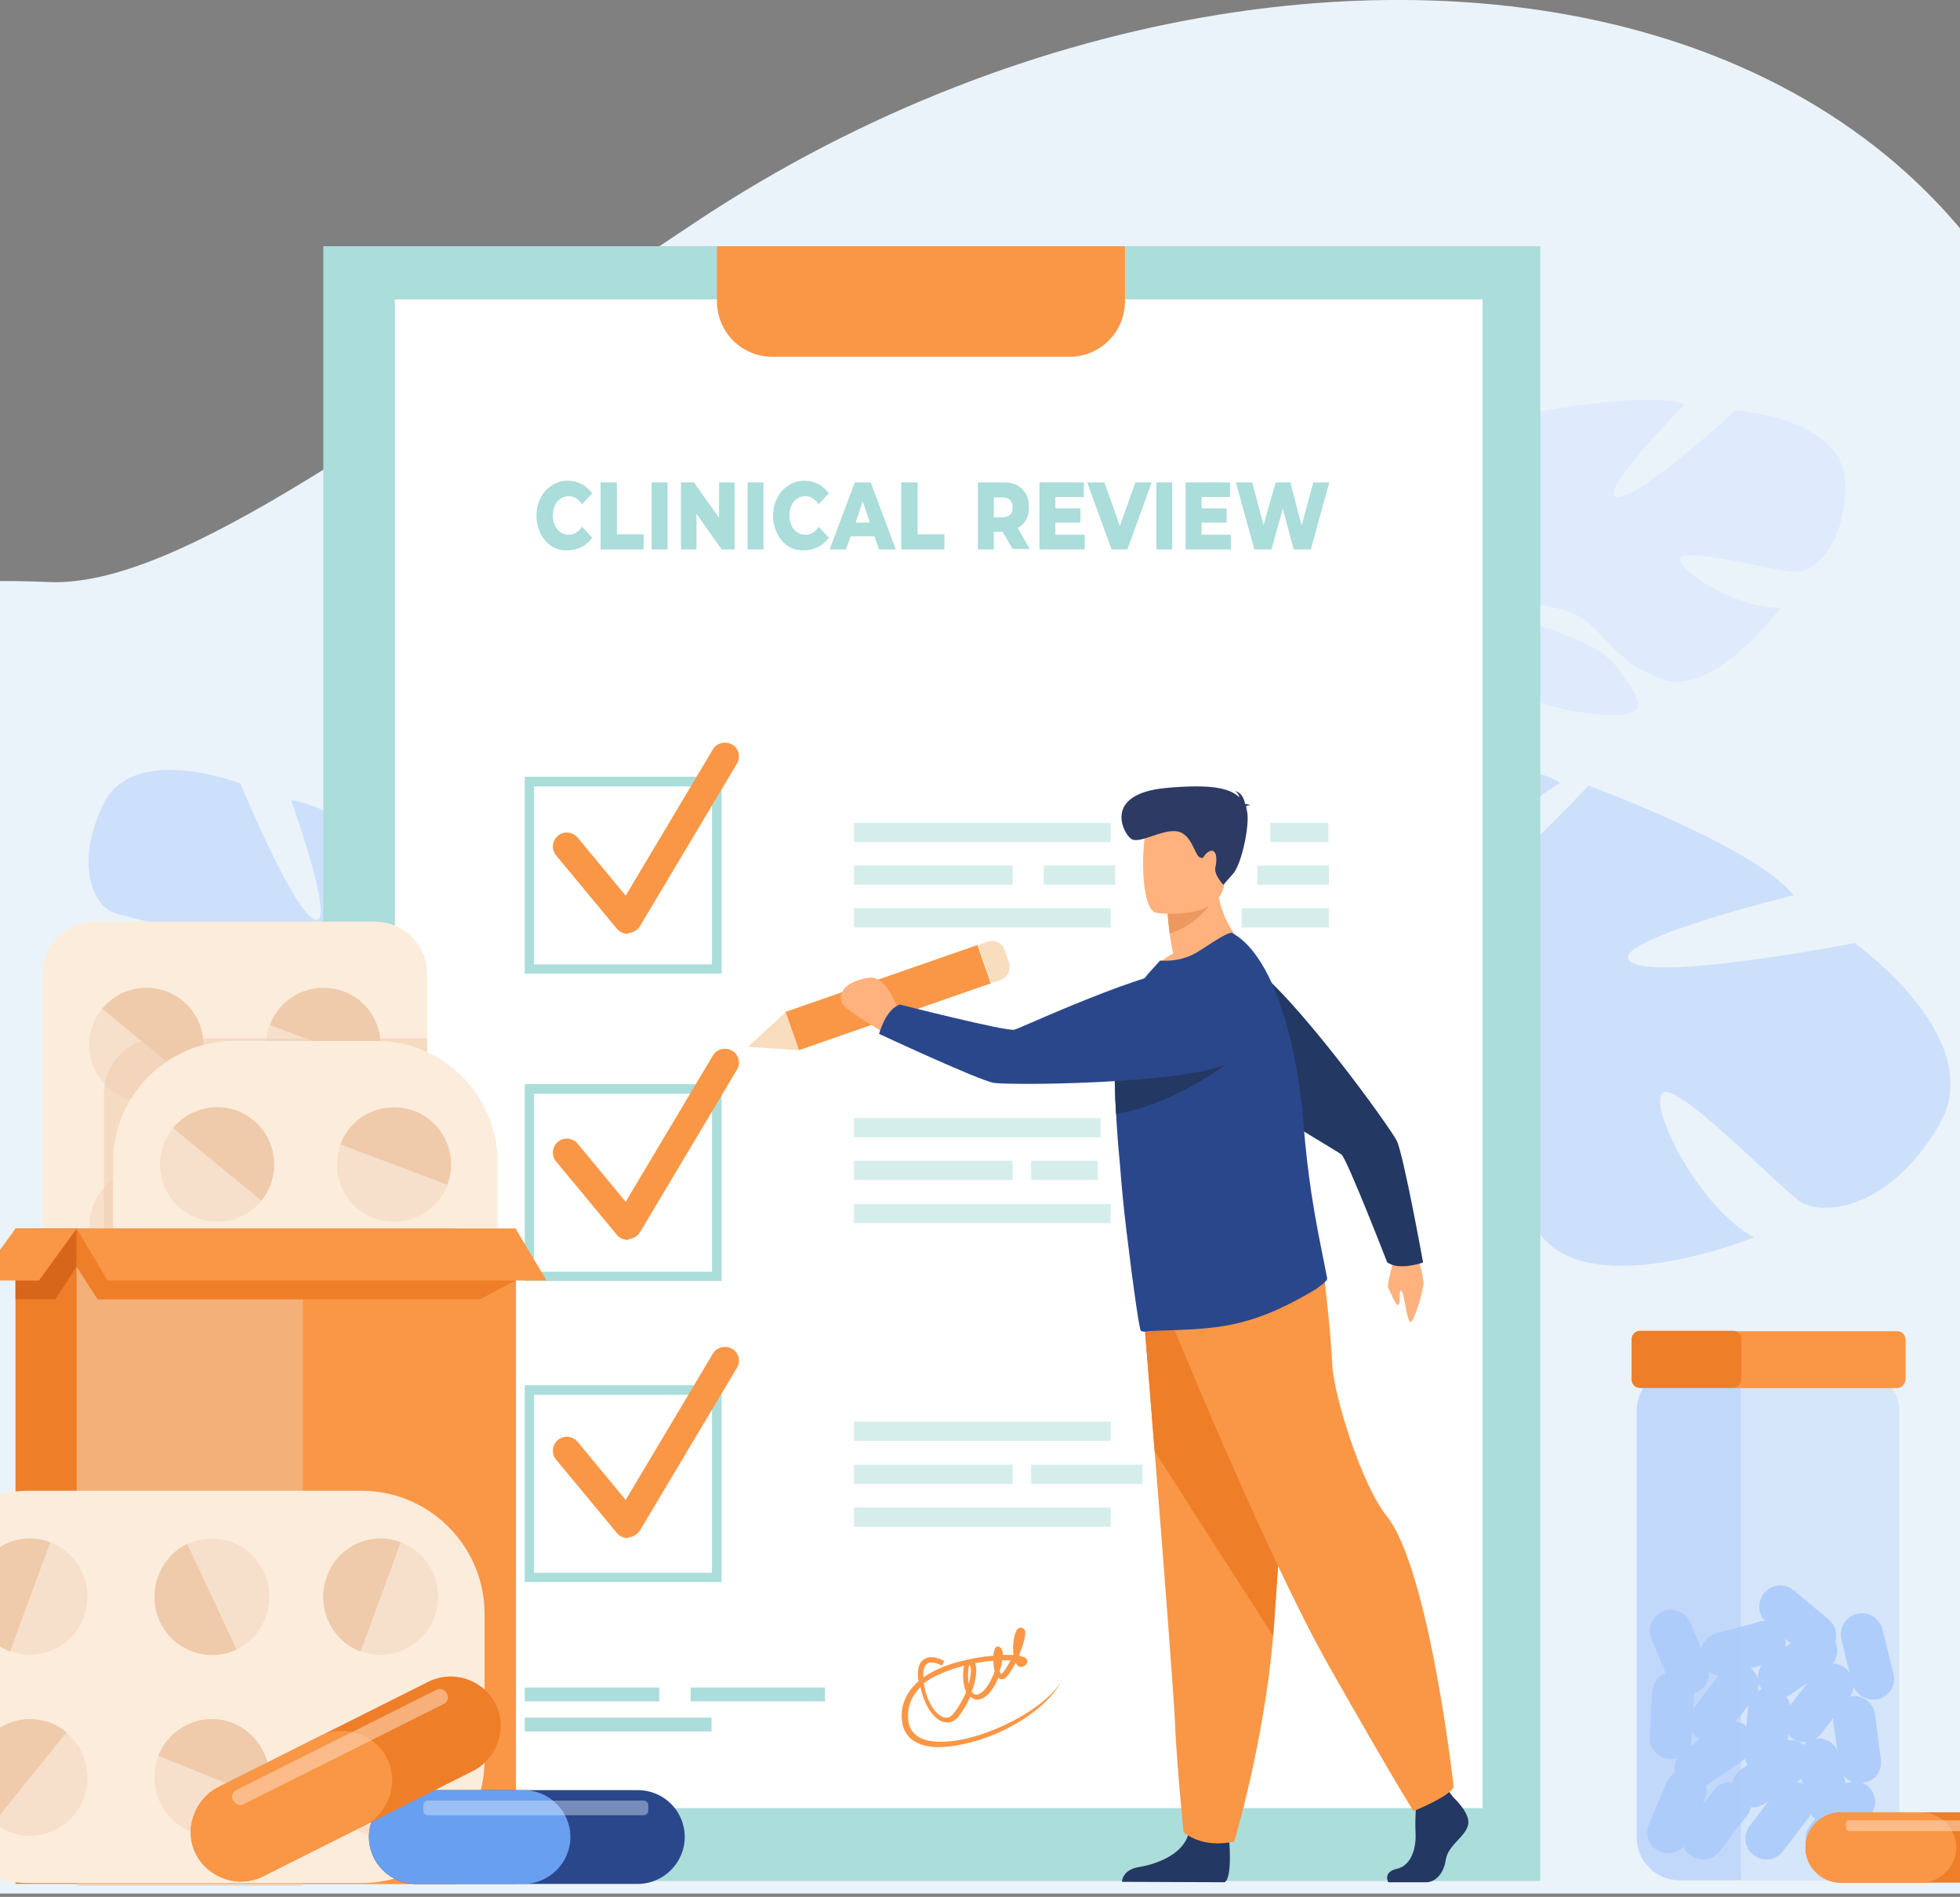 <?xml version="1.0" encoding="utf-8"?>
<!-- Generator: Adobe Illustrator 26.0.2, SVG Export Plug-In . SVG Version: 6.00 Build 0)  -->
<svg version="1.1" id="Layer_1" xmlns="http://www.w3.org/2000/svg" xmlns:xlink="http://www.w3.org/1999/xlink" x="0px" y="0px"
	 viewBox="0 0 468 453" style="enable-background:new 0 0 468 453;" xml:space="preserve">
<rect x="0" y="0" width="468" height="453" fill="#808080" stroke="none"/>
<style type="text/css">
	.st0{fill:#EBF3FA;}
	.st1{fill:#DFEBFD;}
	.st2{fill:#CDE0FB;}
	.st3{opacity:0.5;fill:#C0D8FB;}
	.st4{fill:#AFCDFB;}
	.st5{opacity:0.5;fill:#AFCDFB;}
	.st6{fill:#F99746;}
	.st7{fill:#EF7E29;}
	.st8{fill:#ABDDDA;}
	.st9{fill:#FFFFFF;}
	.st10{opacity:0.5;}
	.st11{fill:#FCECDB;}
	.st12{fill:#F7E0CB;}
	.st13{fill:#EFCBAB;}
	.st14{opacity:0.5;fill:#EFCBAB;}
	.st15{fill:#D8661A;}
	.st16{fill:#2B478B;}
	.st17{fill:#699FF0;}
	.st18{opacity:0.4;fill:#E9F3FE;}
	.st19{opacity:0.5;fill:#FFE2CC;}
	.st20{fill:#FFB27D;}
	.st21{fill:#233862;}
	.st22{fill:#F9DDBF;}
	.st23{fill:#ED985F;}
	.st24{fill:#2C3A64;}
</style>
<path class="st0" d="M-136.7,452.3c0,0-51.9-66.8-26.2-195.8C-146.8,175.4-79,135.2,11.7,139c31.2,1.3,82-38,154.9-86.3
	c156-103.3,381.8-59.4,327.7,172.9c-26.1,112.4,82.2,114.2,28.4,226.6H-136.7z"/>
<path class="st1" d="M440.6,115.4C440.3,99.7,414.4,98,414.4,98s-23.3,21.4-28.4,20.7c-5-0.6,16.4-22.2,16.4-22.2
	c-9.2-3.3-36.3,2.1-36.3,2.1s-6.1,30.3-10.8,28.5c-4.7-1.9,6.8-26.6,6.8-26.6c-9.9,0.4-21.1,8.9-21.1,8.9
	c-15.1,14.7,4.5,33.3,4.5,33.3s-2.3,10.5-11.8,20.7l0,0c0,0-2,1.8-4.4,5.2l2.5,0.6c0.4-0.6,0.8-1.2,1.2-1.8c0,0,0,0,0,0c0,0,0,0,0,0
	c0.3-0.3,0.7-0.8,1.1-1.4c0,0,0,0,0,0c0,0,0,0,0,0c1.1-1.3,1.9-2.3,2.5-3c0,0,0,0,0,0c3.5-4.1,8.3-9.4,10.9-10.1
	c0,0-0.2-0.5-0.2-1.3c0.1,0.4,0.2,0.8,0.2,1.3c1.9,10.2,22.9,17.2,35.5,17.8c12.5,0.6,8.2-4.1,3.2-11.2c-5-7.1-18.8-9.1-22.3-12.2
	c-3.4-3.1,2.9-3.8,10.7-1.2s9.7,11.6,22.2,16.1c12.5,4.5,28.4-17.1,28.4-17.1c-9.6,0.5-24.2-8.4-24-11.6c0.2-3.2,23.6,3.1,27.5,3.1
	C432.5,136.7,440.8,131,440.6,115.4z"/>
<path class="st2" d="M463,268.7c12.2-20.6-20.2-43.5-20.2-43.5s-47.5,9.3-53.5,4.4c-6.1-4.8,39-15.8,39-15.8
	c-9.4-11.7-49-26.2-49-26.2s-32.1,34.7-36.8,28.5c-4.7-6.2,30-29.2,30-29.2c-13.2-7.3-34.7-5.2-34.7-5.2
	c-31.4,7.1-20.7,47.1-20.7,47.1s-11.4,11.8-31.9,17.6h0c0,0-4.1,0.8-9.9,3.2l2.7,2.8c1-0.5,2-1,2.9-1.4c0,0,0,0,0,0c0,0,0,0,0,0
	c0.6-0.2,1.5-0.6,2.6-0.9c0,0,0,0,0,0c0,0,0,0,0,0c2.5-0.8,4.3-1.4,5.6-1.9c0,0,0,0,0,0c7.8-2.6,18.3-5.6,22.2-4.5
	c0,0,0.1-0.7,0.7-1.9c-0.2,0.6-0.5,1.2-0.7,1.9c-5.6,14.9,16.2,40.7,32,51.5c15.9,10.8,13.9,1.2,13-12
	c-0.9-13.2-17.3-26.8-19.3-33.7c-2-6.8,6.8-2.6,14.9,7c8,9.6,3.4,22.9,16.2,38.7c12.7,15.8,50.7,0.3,50.7,0.3
	c-12.9-7-24.8-30.3-22-34.3c2.8-4.1,28.3,22.8,33.4,26C435.4,290.1,450.8,289.3,463,268.7z"/>
<path class="st2" d="M24.7,192c7.2-14.8,32.7-4.9,32.7-4.9s12.7,30.8,17.8,32.5c5.1,1.6-5.7-28.5-5.7-28.5
	c10.3,1,33.7,18.3,33.7,18.3s-7.7,31.6-2.4,32c5.3,0.3,5.4-28.4,5.4-28.4c9.2,4.8,16.2,18,16.2,18c7.9,20.8-19.2,29.8-19.2,29.8
	s-2.4,11,2,25.1c0,0,0,0,0,0s1.1,2.6,1.9,6.9l-2.7-0.5c-0.1-0.8-0.2-1.5-0.3-2.2c0,0,0,0,0,0c0,0,0,0,0,0c-0.1-0.4-0.3-1.1-0.4-1.9
	c0,0,0,0,0,0c0,0,0,0,0,0c-0.5-1.8-0.8-3-1-4c0,0,0,0,0,0c-1.5-5.5-3.8-12.7-5.8-14.5c0,0,0.4-0.4,0.8-1.1c-0.3,0.4-0.5,0.7-0.8,1.1
	c-6.4,8.9-29.6,6.2-41.8,1.1c-12.2-5-6-7.6,2-12.1c8-4.5,22-0.2,26.7-1.7c4.7-1.5-1.1-4.9-9.7-5.9c-8.6-1-14.5,6.7-28.4,5.4
	C31.5,255.2,26,227.4,26,227.4c8.9,4.7,26.9,2.8,28.1-0.4c1.3-3.1-23.9-7.6-27.6-9.3C22.8,216,17.5,206.9,24.7,192z"/>
<g>
	<g>
		<path class="st3" d="M443.3,449.1l-27.6,0l-14.6,0c-5.7,0-10.3-4.6-10.3-10.3l0-101.8c0-5.7,4.6-10.3,10.3-10.3l12.9,0l29.2,0
			c5.7,0,10.3,4.6,10.3,10.3l0,101.8C453.6,444.4,448.9,449.1,443.3,449.1z"/>
		<path class="st4" d="M449.1,420.2l-0.7-5.4l0,0l-0.7-5.4c-0.2-1.4-0.9-2.5-1.9-3.3c-1-0.8-2.3-1.2-3.7-1c-0.2,0-0.3,0.1-0.4,0.1
			c0.5-0.7,0.8-1.5,0.9-2.4c0.9,2.2,3.4,3.5,5.8,3c2.7-0.6,4.4-3.4,3.7-6.1l-1.3-5.3l0,0l-1.3-5.3c-0.3-1.3-1.2-2.4-2.3-3.1
			c-1.1-0.7-2.4-0.9-3.8-0.6c-2.7,0.6-4.4,3.4-3.7,6.1l1.9,7.9c-0.3-0.4-0.6-0.8-1.1-1.1c-0.9-0.7-1.9-1-2.9-1
			c0.5-0.6,0.8-1.4,1-2.2c0.2-1,0.1-2.1-0.4-3.1c0.6-1.9,0-4-1.6-5.3l-8.3-6.9c-2.1-1.8-5.3-1.5-7.1,0.7c-1.6,2-1.5,4.8,0.2,6.6
			c-0.4,0-0.9,0-1.3,0.2l-5.2,1.4l0,0l-5.2,1.4c-1.8,0.5-3.1,1.9-3.5,3.7l-0.5-1.3l0,0l-2.1-5c-1.1-2.5-4-3.8-6.6-2.7
			c-2.5,1.1-3.8,4-2.7,6.6l2.1,5l0,0l1.3,3.2c-1.8,0.7-3.1,2.4-3.2,4.4l-0.3,5.4l0,0l-0.3,5.4c-0.1,1.4,0.4,2.7,1.3,3.6
			c0.9,1,2.1,1.6,3.5,1.7c0.6,0,1.2-0.1,1.7-0.2c-0.5,1-0.7,2.2-0.4,3.4c-0.9,0.5-1.7,1.4-2.1,2.4l-2.1,5l0,0l-2.1,5
			c-0.5,1.3-0.5,2.7,0,3.8c0.5,1.2,1.4,2.2,2.7,2.7c2,0.8,4.2,0.3,5.6-1.2c0.3,0.8,0.8,1.5,1.6,2c2.2,1.7,5.4,1.3,7-0.9l3.3-4.3l0,0
			l3.3-4.3c0.4-0.6,0.7-1.2,0.9-1.9c1.1,0.1,2.3-0.2,3.3-0.9l0.9-0.6l-1.2,1.6l0,0l-3.3,4.3c-1.7,2.2-1.3,5.4,0.9,7
			c2.2,1.7,5.4,1.3,7-0.9l3.3-4.3l0,0l3.3-4.3c0-0.1,0.1-0.1,0.1-0.2c0.3,0.4,0.6,0.8,1,1.1l-1.2,1.5c-1.7,2.2-1.3,5.4,0.9,7
			c2.2,1.7,5.4,1.3,7-0.9l6.6-8.6c0.8-1.1,1.2-2.4,1-3.7c-0.2-1.3-0.8-2.5-1.9-3.3c-0.4-0.3-0.8-0.5-1.2-0.7c0.1,0,0.1,0,0.2,0
			C447.6,425.5,449.5,422.9,449.1,420.2z M403.9,415.4l0.1-1.8c0.3,0.5,0.7,1,1.3,1.4c0.2,0.2,0.4,0.3,0.6,0.4l-2.3,1.6
			C403.7,416.5,403.9,415.9,403.9,415.4z M437.7,410.8l1,7.2c-0.4-0.9-1.1-1.6-1.9-2.1c-1-0.6-2.1-0.9-3.3-0.7
			c0.5-0.3,1-0.7,1.4-1.2l2.8-3.7C437.7,410.5,437.7,410.7,437.7,410.8z M426.3,391.4l1.3,1l-1.3,0.9
			C426.4,392.7,426.4,392,426.3,391.4z M427.4,407.3c-0.1-0.8-0.4-1.5-0.9-2.1c0.4-0.1,0.7-0.3,1.1-0.6l4-2.7L427.4,407.3z
			 M430.7,416.7c-1.1-0.9-2.4-1.3-3.8-1.1l0.1-1.4c0.2,0.3,0.5,0.6,0.8,0.8c1.1,0.9,2.5,1.2,3.8,1
			C431.2,416.2,430.9,416.4,430.7,416.7z M420.6,397.7c-1.1,1.7-1.2,3.9,0,5.6c0,0,0,0.1,0.1,0.1c-0.4,0.1-0.7,0.3-1,0.5
			c0.2-0.7,0.3-1.5,0.2-2.2c-0.2-1.3-0.8-2.5-1.9-3.3c0,0,0,0,0,0L420.6,397.7z M415.6,409.7l1.9-2.5c0,0.2,0,0.3-0.1,0.5l-0.4,4.6
			c-0.7-0.7-1.6-1.1-2.6-1.2L415.6,409.7L415.6,409.7z M406.5,431l0.6-1.4c0.4-1,0.5-2.1,0.2-3.1c0.1-0.1,0.2-0.1,0.3-0.2l8.9-6.1
			c0.1,0,0.1-0.1,0.2-0.1c0.1,0.5,0.3,1,0.6,1.4l-1.6,1.1c-1.1,0.7-1.8,1.8-2,3c-1.7-0.2-3.4,0.5-4.5,1.9L406.5,431z M430.1,424.8
			l0.3,1.2c-0.4-0.2-0.9-0.3-1.4-0.4L430.1,424.8z M440.7,425.9l-0.4-1.6l0,0l-0.1-0.3c0.5,0.7,1.3,1.2,2.1,1.5
			C441.8,425.6,441.2,425.7,440.7,425.9z M410.3,400.1l-2.7,3.6l0,0l-3.3,4.3c0,0,0,0,0,0.1l0.2-3.4c0-0.1,0-0.2,0-0.3
			c0.2,0,0.3-0.1,0.5-0.2c2-0.9,3.2-2.9,3.1-5C408.6,399.6,409.4,400,410.3,400.1z"/>
		<path class="st5" d="M415.7,449l-14.6,0c-5.7,0-10.3-4.6-10.3-10.3l0-101.8c0-5.7,4.6-10.3,10.3-10.3l12.9,0
			c1.1,1.8,1.7,4,1.7,6.4l0,115C415.8,448.4,415.8,448.7,415.7,449z"/>
		<path class="st6" d="M452.9,331.5l-39.1,0l-22.2,0c-1.1,0-2-0.9-2-2l0-9.6c0-1.1,0.9-2,2-2l22.2,0c0,0,0,0,0,0l39.2,0
			c1.1,0,2,0.9,2,2l0,9.6C454.9,330.6,454,331.5,452.9,331.5z"/>
		<path class="st7" d="M413.8,331.4l-22.2,0c-1.1,0-2-0.9-2-2l0-9.6c0-1.1,0.9-2,2-2l22.2,0c0,0,0,0,0,0c1.1,0,2,0.9,2,2l0,9.6
			C415.8,330.5,414.9,331.4,413.8,331.4z"/>
	</g>
</g>
<g>
	<rect x="77.2" y="58.8" class="st8" width="290.6" height="390.4"/>
	<rect x="94.3" y="71.5" class="st9" width="259.7" height="360.3"/>
	<path class="st6" d="M171.2,58.8v13.2c0,7.3,5.9,13.2,13.2,13.2h71c7.3,0,13.2-5.9,13.2-13.2V58.8H171.2z"/>
</g>
<g>
	<path class="st6" d="M234.2,415.4c-4.1,1.3-8.1,2-11.3,1.8c-4.8-0.4-7.5-2.9-7.6-7.1c-0.1-3.3,1.3-6.2,4-8.6c0-0.2,0-0.5-0.1-0.7
		c-0.2-2.3,0.3-3.9,1.5-4.6c1.9-1.2,4.7,0.4,4.8,0.5l-0.6,1.1c-0.6-0.4-2.5-1.2-3.5-0.5c-0.9,0.6-1,2.1-0.9,3.3
		c2.2-1.6,5.1-2.9,8.6-3.8c2.6-0.7,5.5-1.2,8.1-1.4c0-0.3,0-0.6,0.1-0.8c0.1-0.6,0.3-1.2,0.8-1.4c0.2,0,0.6,0,1,0.5
		c0.2,0.4,0.4,0.9,0.4,1.5c0.9,0,1.7,0,2.5,0c0,0,0,0,0,0c-0.2-1.5-0.1-3.2,0.2-4.3c0.3-1.4,0.8-2.2,1.5-2.2c0.4,0,0.8,0.2,1,0.6
		c0.4,1-0.4,3.6-1.4,6.1c0,0,0,0,0,0c1,0.2,1.7,0.5,1.9,0.9c0.2,0.3,0.2,0.8-0.2,1.2c-0.8,0.8-1.5,0.6-1.8,0.4
		c-0.3-0.2-0.5-0.4-0.7-0.8c-0.8,1.6-1.7,3-2.4,3.6c-0.7,0.5-1.2,0.3-1.4,0.2c-0.1-0.1-0.2-0.1-0.3-0.3c-0.3,0.7-0.6,1.4-0.9,1.9
		c-1.3,2.3-2.8,3.4-4.2,3.4c-0.6,0-1.1-0.3-1.6-0.7c-0.8,1.8-1.8,3.4-2.8,4.7c-1,1.3-2.3,1.7-3.7,1.3c-2.4-0.7-4.6-4.2-5.4-8.3
		c-2.1,2-3,4.4-3,7.1c0.1,3.6,2.3,5.6,6.5,5.9c10.7,0.9,29.3-9,30.8-16.3l0,0C252.6,405.5,243.8,412.3,234.2,415.4z M220.6,402
		c0.6,4.3,2.8,7.5,4.7,8.1c0.9,0.3,1.7,0,2.4-0.9c1.2-1.5,2.2-3.3,3-5.1c-0.2-0.5-0.4-1-0.5-1.6c-0.3-1.4-0.3-3.4,0-4.7
		c-2,0.5-4,1.2-5.8,2C222.9,400.4,221.6,401.2,220.6,402z M232,404c0.3,0.4,0.6,0.7,1.1,0.7c0.9,0,2.1-1,3.1-2.7
		c0.5-0.9,1-1.9,1.3-2.9c-0.2-0.8-0.3-1.7-0.3-2.5c-1.4,0.1-2.9,0.3-4.4,0.6C233.5,398.7,233,401.4,232,404z M238.7,399.1
		c0.2,0.6,0.4,0.7,0.4,0.7c0.7-0.6,1.5-1.9,2.2-3.3c-0.6,0-1.2,0-2,0C239.2,397.3,239,398.2,238.7,399.1z M231.5,397.5
		c-0.3,0.7-0.5,2.8-0.2,4.6C231.9,400.1,232,398.3,231.5,397.5z M243.6,396.8C243.6,396.8,243.6,396.8,243.6,396.8
		C243.6,396.8,243.6,396.8,243.6,396.8z M243.5,390.4c-0.1,0.3-0.2,0.8-0.3,1.3C243.3,391.2,243.4,390.7,243.5,390.4z"/>
</g>
<g>
	<g>
		<path class="st8" d="M172.3,232.5h-47v-47h47V232.5z M127.5,230.3h42.5v-42.5h-42.5V230.3z"/>
	</g>
	<g>
		<path class="st6" d="M149.9,223c-1,0-1.9-0.4-2.6-1.2l-14.5-17.5c-1.2-1.4-1-3.5,0.4-4.7c1.4-1.2,3.5-1,4.7,0.4l11.5,13.9
			l20.8-34.9c0.9-1.6,3-2.1,4.6-1.2c1.6,0.9,2.1,3,1.2,4.5l-23.2,38.9c-0.6,0.9-1.5,1.5-2.6,1.6C150.1,223,150,223,149.9,223z"/>
	</g>
</g>
<g>
	<g>
		<path class="st8" d="M172.3,305.9h-47v-47h47V305.9z M127.5,303.7h42.5v-42.5h-42.5V303.7z"/>
	</g>
	<g>
		<path class="st6" d="M149.9,296.1c-1,0-1.9-0.4-2.6-1.2l-14.5-17.5c-1.2-1.4-1-3.5,0.4-4.7c1.4-1.2,3.5-1,4.7,0.4l11.5,13.9
			l20.8-34.9c0.9-1.6,3-2.1,4.6-1.2c1.6,0.9,2.1,3,1.2,4.5l-23.2,38.9c-0.6,0.9-1.5,1.5-2.6,1.6C150.1,296.1,150,296.1,149.9,296.1z
			"/>
	</g>
</g>
<g>
	<g>
		<path class="st8" d="M172.3,377.8h-47v-47h47V377.8z M127.5,375.6h42.5v-42.5h-42.5V375.6z"/>
	</g>
	<g>
		<path class="st6" d="M149.9,367.3c-1,0-1.9-0.4-2.6-1.2l-14.5-17.5c-1.2-1.4-1-3.5,0.4-4.7c1.4-1.2,3.5-1,4.7,0.4l11.5,13.9
			l20.8-34.9c0.9-1.6,3-2.1,4.6-1.2c1.6,0.9,2.1,3,1.2,4.5l-23.2,38.9c-0.6,0.9-1.5,1.5-2.6,1.6C150.1,367.3,150,367.3,149.9,367.3z
			"/>
	</g>
</g>
<g class="st10">
	<g>
		<rect x="203.9" y="196.5" class="st8" width="61.3" height="4.6"/>
		<rect x="303.3" y="196.5" class="st8" width="13.9" height="4.6"/>
	</g>
	<g>
		<rect x="203.9" y="216.9" class="st8" width="61.3" height="4.6"/>
		<rect x="296.5" y="216.9" class="st8" width="20.8" height="4.6"/>
	</g>
	<g>
		<rect x="300.2" y="206.7" class="st8" width="17.1" height="4.6"/>
		<rect x="249.2" y="206.7" class="st8" width="17.1" height="4.6"/>
		<rect x="203.9" y="206.7" class="st8" width="37.9" height="4.6"/>
	</g>
</g>
<g class="st10">
	<g>
		<rect x="203.9" y="267" class="st8" width="58.9" height="4.6"/>
	</g>
	<g>
		<rect x="203.9" y="287.5" class="st8" width="61.3" height="4.6"/>
	</g>
	<g>
		<rect x="246.2" y="277.2" class="st8" width="15.9" height="4.6"/>
		<rect x="203.9" y="277.2" class="st8" width="37.9" height="4.6"/>
	</g>
</g>
<g class="st10">
	<g>
		<rect x="203.9" y="339.5" class="st8" width="61.3" height="4.6"/>
	</g>
	<g>
		<rect x="203.9" y="360" class="st8" width="61.3" height="4.6"/>
	</g>
	<g>
		<rect x="246.2" y="349.8" class="st8" width="26.6" height="4.6"/>
		<rect x="203.9" y="349.8" class="st8" width="37.9" height="4.6"/>
	</g>
</g>
<g>
	<rect x="125.3" y="403" class="st8" width="32.1" height="3.3"/>
	<rect x="164.9" y="403" class="st8" width="32.1" height="3.3"/>
	<rect x="125.3" y="410.2" class="st8" width="44.6" height="3.3"/>
</g>
<g>
	<g>
		<g>
			<g>
				<path class="st11" d="M102,232.6V345c0,6.9-5.6,12.5-12.5,12.5H22.7c-1.8,0-3.5-0.4-5-1.1c-4.4-1.9-7.5-6.4-7.5-11.5V232.6
					c0-6.9,5.6-12.5,12.5-12.5h66.8C96.4,220.1,102,225.7,102,232.6z"/>
				<path class="st12" d="M72.4,262.3c-7.1-2.6-10.6-10.5-8-17.6c2.6-7.1,10.5-10.6,17.6-8c7.1,2.6,10.6,10.5,8,17.6
					C87.3,261.4,79.5,265,72.4,262.3z"/>
				<path class="st13" d="M90,254.4l-25.5-9.6c2.6-7.1,10.5-10.6,17.6-8C89.1,239.4,92.6,247.3,90,254.4z"/>
				<path class="st12" d="M26.3,260.1c-5.8-4.8-6.7-13.4-1.9-19.2c4.8-5.8,13.4-6.7,19.2-1.9c5.8,4.8,6.7,13.4,1.9,19.2
					C40.8,264,32.2,264.9,26.3,260.1z"/>
				<path class="st13" d="M45.5,258.2l-21.1-17.3c4.8-5.8,13.4-6.7,19.2-1.9C49.4,243.8,50.3,252.4,45.5,258.2z"/>
				<path class="st12" d="M72.4,345.6c-7.1-2.6-10.6-10.5-8-17.6c2.6-7.1,10.5-10.6,17.6-8c7.1,2.6,10.6,10.5,8,17.6
					C87.3,344.6,79.5,348.2,72.4,345.6z"/>
				<path class="st13" d="M90,338.5l-25.5-9.6c2.6-7.1,10.5-10.6,17.6-8C89.1,323.6,92.6,331.5,90,338.5z"/>
				
					<ellipse transform="matrix(0.919 -0.394 0.394 0.919 -128.166 40.616)" class="st12" cx="34.9" cy="332.8" rx="13.6" ry="13.6"/>
				<path class="st13" d="M45.5,342.4l-21.1-17.3c4.8-5.8,13.4-6.7,19.2-1.9C49.4,327.9,50.3,336.5,45.5,342.4z"/>
				<g>
					<path class="st12" d="M83.1,305.1c-6.8,3.2-14.9,0.3-18.2-6.5c-3.2-6.8-0.3-14.9,6.5-18.2c6.8-3.2,14.9-0.3,18.2,6.5
						C92.8,293.7,89.9,301.8,83.1,305.1z"/>
					<path class="st13" d="M89.5,286.9l-24.7,11.7c-3.2-6.8-0.3-14.9,6.5-18.2C78.2,277.2,86.3,280.1,89.5,286.9z"/>
				</g>
				<path class="st12" d="M22.3,287.7c2.8-7,10.7-10.4,17.7-7.6c7,2.8,10.4,10.7,7.6,17.7c-2.8,7-10.7,10.4-17.7,7.6
					C22.9,302.6,19.5,294.7,22.3,287.7z"/>
				<path class="st13" d="M29.9,305.4L40,280.1c7,2.8,10.4,10.7,7.6,17.7C44.8,304.8,36.9,308.2,29.9,305.4z"/>
			</g>
		</g>
		<path class="st14" d="M102,248v97.7c0,6.5-5.2,11.7-11.5,11.7H29.4c-1.6,0-3.2-0.4-4.6-1v-95c0-3.9,1.6-7.4,4.2-9.9
			c1-0.9,2-1.7,3.2-2.3C34,248.5,36,248,38,248H102z"/>
	</g>
	<g>
		<g>
			<path class="st11" d="M27,357.2v-79.8c0-15.8,13-28.8,28.8-28.8H90c15.8,0,28.8,13,28.8,28.8v79.8c0,15.8-13,28.8-28.8,28.8H55.8
				C40,386,27,373.1,27,357.2z"/>
			<path class="st12" d="M89.3,290.9c-7.1-2.6-10.6-10.5-8-17.6c2.6-7.1,10.5-10.6,17.6-8c7.1,2.6,10.6,10.5,8,17.6
				C104.2,290,96.3,293.5,89.3,290.9z"/>
			<path class="st13" d="M106.8,282.9l-25.5-9.6c2.6-7.1,10.5-10.6,17.6-8C105.9,268,109.5,275.9,106.8,282.9z"/>
			<path class="st12" d="M43.2,288.7c-5.8-4.8-6.7-13.4-1.9-19.2c4.8-5.8,13.4-6.7,19.2-1.9c5.8,4.8,6.7,13.4,1.9,19.2
				C57.6,292.6,49,293.4,43.2,288.7z"/>
			<path class="st13" d="M62.4,286.7l-21.1-17.3c4.8-5.8,13.4-6.7,19.2-1.9C66.3,272.3,67.1,280.9,62.4,286.7z"/>
			<path class="st12" d="M89.3,374.1c-7.1-2.6-10.6-10.5-8-17.6c2.6-7.1,10.5-10.6,17.6-8c7.1,2.6,10.6,10.5,8,17.6
				C104.2,373.2,96.3,376.8,89.3,374.1z"/>
			<path class="st13" d="M106.8,367.1l-25.5-9.6c2.6-7.1,10.5-10.6,17.6-8C105.9,352.1,109.5,360,106.8,367.1z"/>
			<path class="st12" d="M43.2,371.9c-5.8-4.8-6.7-13.4-1.9-19.2c4.8-5.8,13.4-6.7,19.2-1.9c5.8,4.8,6.7,13.4,1.9,19.2
				C57.6,375.8,49,376.7,43.2,371.9z"/>
			<path class="st13" d="M62.4,370.9l-21.1-17.3c4.8-5.8,13.4-6.7,19.2-1.9C66.3,356.5,67.1,365.1,62.4,370.9z"/>
			<g>
				<path class="st12" d="M99.9,333.6c-6.8,3.2-14.9,0.3-18.2-6.5c-3.2-6.8-0.3-14.9,6.5-18.2c6.8-3.2,14.9-0.3,18.2,6.5
					C109.6,322.2,106.7,330.4,99.9,333.6z"/>
				<path class="st13" d="M106.4,315.4l-24.7,11.7c-3.2-6.8-0.3-14.9,6.5-18.2C95,305.7,103.2,308.6,106.4,315.4z"/>
			</g>
			
				<ellipse transform="matrix(0.885 -0.466 0.466 0.885 -143.655 61.083)" class="st12" cx="51.8" cy="321.3" rx="13.6" ry="13.6"/>
			<path class="st13" d="M46.7,333.9l10.1-25.3c7,2.8,10.4,10.7,7.6,17.7C61.7,333.3,53.7,336.7,46.7,333.9z"/>
		</g>
	</g>
	<g>
		<rect x="3.7" y="293.4" class="st7" width="104.9" height="156.5"/>
		<rect x="18.3" y="293.4" class="st6" width="104.9" height="156.5"/>
		<polygon class="st15" points="18.3,302.5 13.2,310.3 3.7,310.3 3.7,293.4 18.3,293.4 		"/>
		<polygon class="st6" points="9.3,305.8 -5.3,305.8 3.7,293.4 18.3,293.4 		"/>
		<polygon class="st14" points="72.3,450.4 18.3,450.4 18.3,300.6 72.3,305.8 		"/>
		<polygon class="st7" points="123.1,305.8 114.6,310.3 23.3,310.3 18.3,302.5 18.3,293.4 		"/>
		<polygon class="st6" points="130.5,305.8 25.7,305.8 18.3,293.4 123.1,293.4 		"/>
	</g>
</g>
<g>
	<g>
		<g>
			<path class="st11" d="M86.3,449.7H6.9c-16.2,0-29.4-13.2-29.4-29.4v-34.9c0-16.2,13.2-29.4,29.4-29.4h79.4
				c16.2,0,29.4,13.2,29.4,29.4v34.9C115.7,436.5,102.5,449.7,86.3,449.7z"/>
			<path class="st12" d="M20,386.2c-2.7,7.2-10.6,10.8-17.7,8.1c-7.1-2.7-10.7-10.7-8-17.9c2.7-7.2,10.6-10.8,17.7-8.1
				C19.1,371,22.7,379,20,386.2z"/>
			<path class="st13" d="M12,368.3l-9.6,26.1c-7.1-2.7-10.7-10.7-8-17.9C-3,369.2,4.9,365.6,12,368.3z"/>
			<path class="st12" d="M17.8,433.3c-4.8,6-13.4,6.8-19.3,2c-5.9-4.9-6.7-13.6-2-19.6c4.8-6,13.4-6.8,19.3-2S22.6,427.3,17.8,433.3
				z"/>
			<path class="st13" d="M15.9,413.7l-17.4,21.6c-5.9-4.9-6.7-13.6-2-19.6C1.3,409.7,10,408.8,15.9,413.7z"/>
			<path class="st12" d="M103.7,386.2c-2.7,7.2-10.6,10.8-17.7,8.1c-7.1-2.7-10.7-10.7-8-17.9c2.7-7.2,10.6-10.8,17.7-8.1
				C102.8,371,106.4,379,103.7,386.2z"/>
			<path class="st13" d="M95.7,368.3l-9.6,26.1c-7.1-2.7-10.7-10.7-8-17.9C80.7,369.2,88.6,365.6,95.7,368.3z"/>
			<path class="st12" d="M101.5,433.3c-4.6,5.8-12.8,6.8-18.7,2.5c-0.2-0.1-0.4-0.3-0.6-0.5c-5.9-4.9-6.7-13.6-2-19.6
				c4.8-6,13.4-6.8,19.3-2c0.2,0.2,0.4,0.3,0.6,0.5C105.5,419.1,106.2,427.5,101.5,433.3z"/>
			<path class="st13" d="M100.2,414.2l-17.3,21.5c-0.2-0.1-0.4-0.3-0.6-0.5c-5.9-4.9-6.7-13.6-2-19.6c4.8-6,13.4-6.8,19.3-2
				C99.8,413.8,100,414,100.2,414.2z"/>
			<g>
				<path class="st12" d="M63,375.4c3.2,6.9,0.3,15.2-6.5,18.5c-6.8,3.3-15,0.3-18.3-6.6c-3.2-6.9-0.3-15.2,6.5-18.5
					C51.6,365.5,59.8,368.4,63,375.4z"/>
				<path class="st13" d="M44.7,368.7l11.8,25.2c-6.8,3.3-15,0.3-18.3-6.6C35,380.3,37.9,372,44.7,368.7z"/>
			</g>
			<path class="st12" d="M45.5,437.4c-7-2.9-10.5-11-7.6-18.1c2.8-7.1,10.8-10.6,17.8-7.8c7,2.9,10.5,11,7.6,18.1
				C60.5,436.8,52.5,440.2,45.5,437.4z"/>
			<path class="st13" d="M63.3,429.6l-25.5-10.3c2.8-7.1,10.8-10.6,17.8-7.8C62.7,414.4,66.2,422.5,63.3,429.6z"/>
		</g>
	</g>
</g>
<g>
	<g>
		<path class="st16" d="M163.5,438.7c0,3.1-1.3,5.9-3.3,7.9c-2,2-4.8,3.3-7.9,3.3h-53c-6.2,0-11.2-5.1-11.2-11.2
			c0-3.1,1.3-5.9,3.3-7.9c2-2,4.8-3.3,7.9-3.3h53C158.5,427.5,163.5,432.5,163.5,438.7z"/>
		<path class="st17" d="M136.2,438.7c0,3.1-1.3,5.9-3.3,7.9c-2,2-4.8,3.3-7.9,3.3H99.3c-6.2,0-11.2-5.1-11.2-11.2
			c0-3.1,1.3-5.9,3.3-7.9c2-2,4.8-3.3,7.9-3.3H125C131.1,427.5,136.2,432.5,136.2,438.7z"/>
		<path class="st18" d="M153.7,433.5h-51.5c-0.6,0-1.1-0.5-1.1-1.1v-1.3c0-0.6,0.5-1.1,1.1-1.1h51.5c0.6,0,1.1,0.5,1.1,1.1v1.3
			C154.8,433,154.3,433.5,153.7,433.5z"/>
	</g>
	<g>
		<path class="st7" d="M118.3,406.9c1.5,2.9,1.6,6.2,0.6,9.1c-1,2.9-3,5.4-5.9,6.9l-50.2,25.2c-5.8,2.9-13,0.5-16-5.3
			c-1.5-2.9-1.6-6.2-0.6-9.1c1-2.9,3-5.4,5.9-6.9l50.2-25.2C108.2,398.7,115.4,401.1,118.3,406.9z"/>
		<path class="st6" d="M92.4,419.9c1.5,2.9,1.6,6.2,0.6,9.1c-1,2.9-3,5.4-5.9,6.9l-24.3,12.2c-5.8,2.9-13,0.5-16-5.3
			c-1.5-2.9-1.6-6.2-0.6-9.1c1-2.9,3-5.4,5.9-6.9l24.3-12.2C82.3,411.7,89.5,414.1,92.4,419.9z"/>
		<path class="st19" d="M106,406.9l-47.9,24c-0.8,0.4-1.8,0.1-2.3-0.8l-0.2-0.3c-0.4-0.8-0.1-1.8,0.8-2.3l47.9-24
			c0.8-0.4,1.8-0.1,2.3,0.8l0.2,0.3C107.2,405.5,106.9,406.5,106,406.9z"/>
	</g>
</g>
<g>
	<g>
		<path class="st20" d="M337.7,297.6c0,0,2.4,7.3,2.2,9c-0.2,1.7-1.7,7.4-2.8,8.9c-1.1,1.5-1.6-6-2.4-7.1c-0.8-1.1-0.2,2.8-0.8,3.2
			c-0.6,0.4-1.8-2.9-2.4-4c-0.5-1.1,1.3-5.4,1.3-8.3C332.9,296.2,337.7,297.6,337.7,297.6z"/>
		<path class="st21" d="M281.7,239.3c-0.7-8.4,8.5-14.2,15.7-9.8c0.1,0.1,0.3,0.2,0.4,0.3c10.8,7,34.1,39.4,35.7,42.6
			c1.6,3.2,6.3,29.1,6.3,29.1s-5.9,2.1-8.6-0.1c0,0-9.5-24.5-10.9-25.7c-1.4-1.2-38-21.7-38.3-29.4
			C282.1,244.2,281.9,241.8,281.7,239.3z"/>
	</g>
	<g>
		
			<rect x="207.4" y="214" transform="matrix(-0.329 -0.944 0.944 -0.329 56.914 517.016)" class="st6" width="9.7" height="48.6"/>
		<polygon class="st22" points="178.6,250 190.8,250.8 187.6,241.7 		"/>
		<path class="st22" d="M239.9,226.9l1,2.9c0.6,1.8-0.3,3.7-2.1,4.3l-2.1,0.7l-3.2-9.1l2.3-0.8C237.5,224.3,239.4,225.2,239.9,226.9
			z"/>
	</g>
	<g>
		<path class="st21" d="M347,429.2c0,0,4.4,4,3.5,6.8c-0.8,2.8-4.8,4.7-5.3,8.2c-0.5,3.5-2.7,5.3-4.6,5.3s-9.1,0-9.1,0
			s-1.4-2.4,2-3.2c3.4-0.7,4.7-4.8,4.5-8.6c-0.2-3.8,0.3-8.8,0.3-8.8l7.2-1.7L347,429.2z"/>
		<path class="st21" d="M293.5,439.5c0,0,0.8,9-1.1,10l-24.5-0.1c0,0,0-2.8,3.9-3.5c3.9-0.6,10.8-2.9,12-8.1
			C285,432.8,293.5,439.5,293.5,439.5z"/>
		<path class="st6" d="M272.9,311.7c0,0,1.3,15.9,2.8,34.9c2.1,25.9,4.5,57.7,4.8,63.7c0.4,10.5,2.1,27.2,2.1,27.2s4,4,12.1,2.3
			c0,0,7.2-23.9,9.3-49.2c0-0.4,0.1-0.8,0.1-1.2c1.9-25.7,4.9-79.9,4.9-79.9L272.9,311.7z"/>
		<path class="st7" d="M272.9,311.7c0,0,1.3,15.9,2.8,34.9l28.3,44.1c0-0.4,0.1-0.8,0.1-1.2c1.9-25.7,4.9-79.9,4.9-79.9L272.9,311.7
			z"/>
		<path class="st6" d="M278.8,313.6c0,0,23.3,57.4,38.6,84.4c15.3,27,20.1,34.5,20.1,34.5s8.8-3.5,9.6-5.8c0,0-5.8-52.1-16.1-64.8
			c-5.8-7.2-12.6-28.7-12.9-36.2c-0.3-7.5-2.1-22.4-2.1-22.4L278.8,313.6z"/>
	</g>
	<path class="st20" d="M298.8,227.4c0,0-15.6,7.9-24.7,5.3c0,0,2.2-2.9,6-5c-0.4-1.8-0.6-3.4-0.8-4.7c-0.4-3.1-0.5-4.8-0.5-4.8
		l6-4.9l5.7-4.7C290.3,221.4,298.8,227.4,298.8,227.4z"/>
	<path class="st16" d="M314.3,307.8c-6.3,3.8-12.3,6.7-19.2,8.3c-8.2,1.9-18.3,1.4-21.7,1.9c-0.3,0-0.7,0-1-0.2
		c-0.3-0.1-1.8-10.2-3.3-22.8c-0.1-0.5-0.1-1-0.2-1.5l0-0.2c-0.6-4.9-1.1-10.1-1.5-15.4c-0.4-4.1-0.7-8.1-0.9-11.8
		c-0.3-4.7-0.4-9-0.3-12.6c0-1.6,0.1-3.1,0.3-4.4c0.9-7.4,4.4-12.7,7.7-16.6l2.8-3.1c3.2,0.2,6.5-0.4,9.5-2.4c3.4-2.2,7-4.6,7.7-4.2
		c5.2,2.8,9.4,10.1,12.4,19.8c1.7,5.6,3,11.9,3.9,18.6c0.3,2.1,0.5,4.2,0.7,6.3c0,0.4,0.1,0.8,0.1,1.2c0.4,5.8,1.1,11.2,1.8,16.1
		c1,6.5,2.1,12,2.9,15.9c0.4,2,0.7,3.5,0.9,4.6C317,305.9,315.1,307.2,314.3,307.8z"/>
	<path class="st23" d="M290.7,213.4c0,0-3.8,7.3-11.4,9.5c-0.4-3.1-0.5-4.8-0.5-4.8l6-4.9L290.7,213.4z"/>
	<path class="st20" d="M276.1,218c0,0,15.1,2.2,16.3-7.1c1.2-9.3,4-15.2-5.6-17c-9.6-1.8-11.9,1.5-13.1,4.5
		C272.6,201.4,272.2,217.2,276.1,218z"/>
	<path class="st24" d="M297.5,192.6c0.1-0.2,0.4-0.3,1.1-0.3c0,0-0.6-0.3-1.3-0.3c-0.2-1-0.7-2.7-2.4-3.1c0,0,0.9,0.5,1,1.5
		c-2-2-6.2-3.3-17.7-2.2c-15.1,1.5-9.9,11.1-8,12.2c2,1.1,6.9-2.2,10.5-1.9c3.7,0.2,4.5,5.5,5.7,6.2c1.3,0.7,0.7-0.6,2.4-1.4
		c1.7-0.8,1.9,2,1.4,3.8c-0.4,1.8,1.9,4.2,1.9,4.2s0,0,2.3-2.6c2.3-2.6,4.3-13.2,3.2-15.5C297.7,193,297.6,192.8,297.5,192.6z"/>
	<path class="st21" d="M292.7,254.2c0,0-12.7,9.7-26.2,11.8c-0.3-4.7-0.4-9-0.3-12.6L292.7,254.2z"/>
	<g>
		<path class="st20" d="M214.7,241.7c-0.2-0.2-2.8-8.9-7.3-8.2c-2.9,0.4-7.7,2.1-6.4,6c0.5,1.5,9.4,6.7,9.4,6.7L214.7,241.7z"/>
		<path class="st16" d="M294.3,235.5c7.2,4.3,6.7,15.1-1.1,18.5c-0.2,0.1-0.3,0.1-0.5,0.2c-11.9,4.8-51.9,5-55.4,4.4
			c-3.6-0.6-27.4-11.7-27.4-11.7s1.6-6,5-7c0,0,25.5,6.5,27.3,6c1.8-0.4,39.7-18.4,46.1-14.2C290,232.9,292.1,234.2,294.3,235.5z"/>
	</g>
</g>
<g>
	<path class="st7" d="M487.6,441.2c0,2.3-0.9,4.4-2.5,5.9c-1.5,1.5-3.6,2.5-5.9,2.5h-39.7c-4.6,0-8.4-3.8-8.4-8.4
		c0-2.3,0.9-4.4,2.5-5.9c1.5-1.5,3.6-2.5,5.9-2.5h39.7C483.8,432.8,487.6,436.6,487.6,441.2z"/>
	<path class="st6" d="M467.1,441.2c0,2.3-0.9,4.4-2.5,5.9c-1.5,1.5-3.6,2.5-5.9,2.5h-19.2c-4.6,0-8.4-3.8-8.4-8.4
		c0-2.3,0.9-4.4,2.5-5.9c1.5-1.5,3.6-2.5,5.9-2.5h19.2C463.3,432.8,467.1,436.6,467.1,441.2z"/>
	<path class="st19" d="M480.2,437.3h-38.6c-0.5,0-0.8-0.4-0.8-0.8v-1c0-0.5,0.4-0.8,0.8-0.8h38.6c0.5,0,0.8,0.4,0.8,0.8v1
		C481,437,480.6,437.3,480.2,437.3z"/>
</g>
<g>
	<path class="st8" d="M131.8,130.5c-1.1-0.7-2-1.7-2.7-3c-0.6-1.3-1-2.7-1-4.3s0.3-3,1-4.3c0.6-1.3,1.5-2.2,2.7-3
		c1.1-0.7,2.4-1.1,3.8-1.1c1.2,0,2.3,0.3,3.3,0.8c1,0.5,1.8,1.3,2.5,2.2l-2.4,2.6c-0.9-1.2-1.9-1.9-3.2-1.9c-0.7,0-1.4,0.2-2,0.6
		c-0.6,0.4-1,0.9-1.3,1.6c-0.3,0.7-0.5,1.5-0.5,2.4s0.2,1.7,0.5,2.4s0.8,1.2,1.3,1.6c0.6,0.4,1.2,0.6,2,0.6c1.2,0,2.3-0.6,3.2-1.9
		l2.4,2.6c-0.7,1-1.5,1.7-2.5,2.2c-1,0.5-2.1,0.8-3.3,0.8C134.2,131.5,132.9,131.2,131.8,130.5z"/>
	<path class="st8" d="M143.5,115.2h3.8v12.4h6.4v3.6h-10.3V115.2z"/>
	<path class="st8" d="M155.6,115.2h3.8v16h-3.8V115.2z"/>
	<path class="st8" d="M175.4,115.2v16h-3.1l-6-8.5v8.5h-3.7v-16h3.1l6,8.5v-8.5H175.4z"/>
	<path class="st8" d="M178.5,115.2h3.8v16h-3.8V115.2z"/>
	<path class="st8" d="M188.3,130.5c-1.1-0.7-2-1.7-2.7-3c-0.6-1.3-1-2.7-1-4.3s0.3-3,1-4.3c0.6-1.3,1.5-2.2,2.7-3
		c1.1-0.7,2.4-1.1,3.8-1.1c1.2,0,2.3,0.3,3.3,0.8c1,0.5,1.8,1.3,2.5,2.2l-2.4,2.6c-0.9-1.2-1.9-1.9-3.2-1.9c-0.7,0-1.4,0.2-2,0.6
		c-0.6,0.4-1,0.9-1.3,1.6c-0.3,0.7-0.5,1.5-0.5,2.4s0.2,1.7,0.5,2.4s0.8,1.2,1.3,1.6c0.6,0.4,1.2,0.6,2,0.6c1.2,0,2.3-0.6,3.2-1.9
		l2.4,2.6c-0.7,1-1.5,1.7-2.5,2.2c-1,0.5-2.1,0.8-3.3,0.8C190.7,131.5,189.4,131.2,188.3,130.5z"/>
	<path class="st8" d="M208.8,128.1h-5.7l-1.1,3.1h-3.9l6-16h3.8l6,16h-4L208.8,128.1z M207.7,124.8l-1.7-5.1l-1.7,5.1H207.7z"/>
	<path class="st8" d="M215.3,115.2h3.8v12.4h6.4v3.6h-10.3V115.2z"/>
	<path class="st8" d="M239.4,127h-2.1v4.2h-3.8v-16h6.2c1.2,0,2.3,0.2,3.2,0.7s1.6,1.2,2.1,2.1c0.5,0.9,0.7,1.9,0.7,3.1
		c0,1.2-0.2,2.2-0.7,3c-0.5,0.9-1.1,1.5-2,2l2.9,5h-4.1L239.4,127z M241.2,119.4c-0.4-0.4-1-0.6-1.8-0.6h-2.1v4.7h2.1
		c0.8,0,1.4-0.2,1.8-0.6c0.4-0.4,0.6-1,0.6-1.7C241.8,120.4,241.6,119.8,241.2,119.4z"/>
	<path class="st8" d="M259,127.7v3.5h-10.8v-16h10.6v3.5h-6.8v2.7h6v3.4h-6v2.9H259z"/>
	<path class="st8" d="M275,115.2l-5.8,16h-3.8l-5.8-16h4.1l3.7,10.4l3.7-10.4H275z"/>
	<path class="st8" d="M276.1,115.2h3.8v16h-3.8V115.2z"/>
	<path class="st8" d="M293.9,127.7v3.5h-10.8v-16h10.6v3.5h-6.8v2.7h6v3.4h-6v2.9H293.9z"/>
	<path class="st8" d="M317.4,115.2l-4.4,16h-4.1l-2.6-9.7l-2.7,9.7h-4.1l-4.4-16h3.9l2.7,10.2l2.9-10.2h3.5l2.7,10.3l2.8-10.3H317.4
		z"/>
</g>
</svg>
